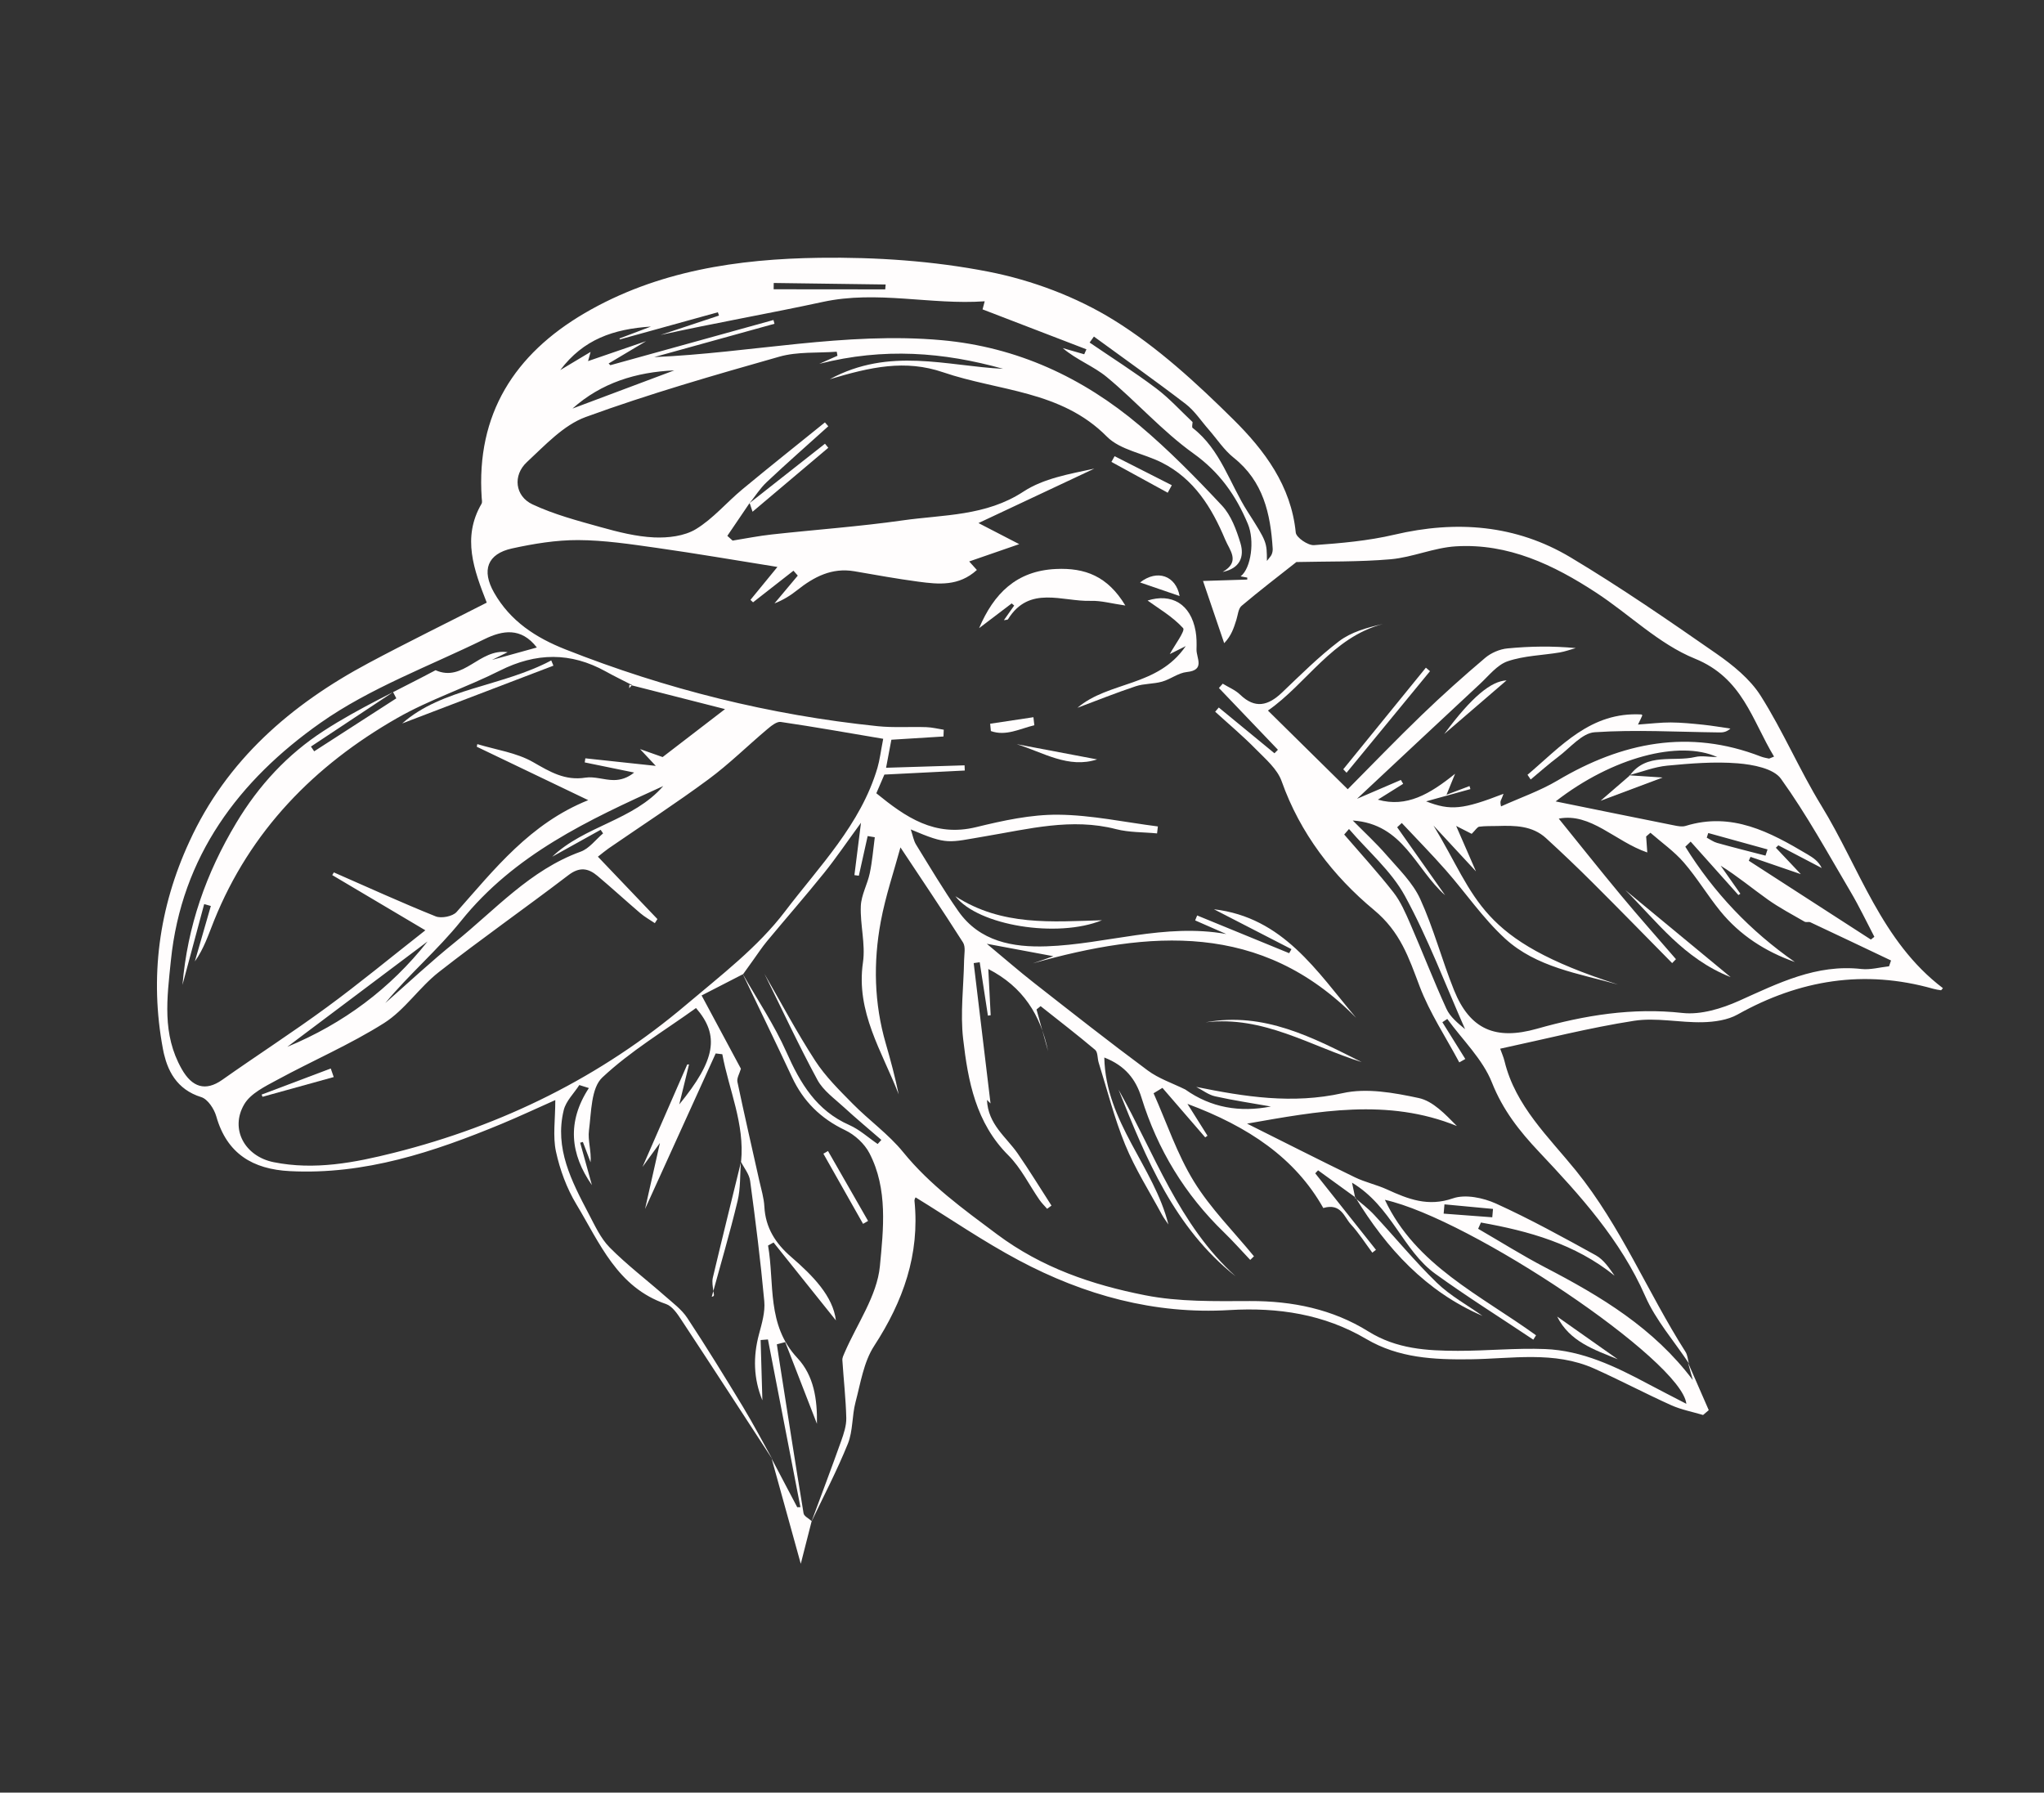 <?xml version="1.0" encoding="UTF-8"?> <svg xmlns="http://www.w3.org/2000/svg" width="187" height="164" viewBox="0 0 187 164" fill="none"><rect x="0" y="0" width="187" height="164" fill="#333333" stroke="none"/> <g id="Frame" clip-path="url(#clip0_41_607)"> <path id="Vector" d="M70.596 133.445C71.438 136.484 72.28 139.523 73.261 143.067C73.669 141.468 73.964 140.316 74.258 139.16C74.003 138.923 73.56 138.718 73.516 138.449C72.742 133.77 72.019 129.085 71.286 124.402C71.213 123.93 71.141 123.46 71.072 122.987C71.327 122.92 71.583 122.853 71.839 122.786C72.796 125.25 73.753 127.715 74.74 130.26C74.779 128.027 74.464 125.859 72.954 124.244C70.115 121.208 70.876 117.443 70.268 113.95C70.436 113.857 70.603 113.765 70.771 113.672C72.774 116.174 74.777 118.676 76.474 120.797C76.209 118.587 74.381 116.718 72.37 114.981C70.952 113.757 70.028 112.319 69.93 110.386C69.888 109.593 69.644 108.81 69.469 108.027C68.796 105.01 68.102 102.003 67.465 98.98C67.393 98.638 67.654 98.227 67.784 97.775C66.719 95.787 65.554 93.618 64.188 91.071C65.564 90.362 66.775 89.738 67.99 89.117C68.292 88.702 68.586 88.285 68.884 87.868C69.311 87.276 69.713 86.66 70.176 86.101C71.909 84.015 73.696 81.972 75.395 79.861C76.496 78.494 77.482 77.031 78.769 75.273C78.532 77.152 78.352 78.607 78.168 80.063C78.304 80.08 78.437 80.1 78.573 80.117C78.84 78.907 79.113 77.699 79.38 76.489C79.599 76.525 79.817 76.561 80.032 76.597C79.888 77.693 79.801 78.802 79.574 79.882C79.362 80.899 78.795 81.88 78.754 82.892C78.684 84.606 79.194 86.374 78.95 88.047C78.285 92.594 80.71 96.211 82.217 100.117C81.896 98.554 81.484 97.013 81.04 95.48C79.968 91.792 79.884 88.043 80.58 84.308C81.016 81.962 81.798 79.677 82.38 77.526C84.14 80.183 86.164 83.176 88.101 86.22C88.36 86.626 88.211 87.302 88.202 87.856C88.163 90.253 87.843 92.683 88.115 95.045C88.559 98.906 89.27 102.729 92.259 105.705C93.412 106.856 94.158 108.417 95.104 109.779C95.304 110.07 95.567 110.321 95.8 110.591C95.931 110.493 96.066 110.394 96.197 110.296C95.169 108.706 94.184 107.089 93.107 105.531C92.062 104.019 90.388 102.873 90.296 100.628C90.605 100.935 90.775 101.103 90.621 100.95C90.131 96.866 89.606 92.491 89.081 88.112C89.263 88.085 89.449 88.061 89.631 88.033C89.881 89.662 90.132 91.29 90.382 92.919C90.467 92.907 90.548 92.892 90.634 92.88C90.561 91.487 90.489 90.098 90.417 88.651C93.593 90.281 95.209 92.864 95.886 96.176C95.534 94.903 95.18 93.626 94.828 92.353C94.954 92.253 95.076 92.15 95.203 92.049C96.872 93.373 98.561 94.672 100.19 96.046C100.447 96.263 100.391 96.826 100.515 97.219C101.304 99.73 101.944 102.305 102.941 104.732C103.852 106.947 105.156 109.004 106.299 111.12C106.468 111.436 106.694 111.723 106.893 112.022C105.568 106.726 101.148 102.684 101.03 96.749C102.941 97.494 103.912 98.738 104.43 100.415C105.898 105.168 108.403 109.286 111.987 112.752C112.817 113.557 113.583 114.427 114.38 115.265C114.493 115.157 114.605 115.045 114.721 114.935C112.864 112.666 110.746 110.558 109.225 108.084C107.687 105.585 106.743 102.723 105.538 100.02C105.81 99.856 106.076 99.689 106.348 99.526C107.651 101.036 108.955 102.546 110.261 104.055C110.333 104.004 110.4 103.955 110.471 103.904C109.949 103.079 109.429 102.249 108.636 100.99C114.242 103.079 118.492 105.952 121.064 110.518C122.69 110.04 122.98 111.354 123.577 112.001C124.312 112.798 124.898 113.729 125.55 114.603C125.661 114.515 125.772 114.43 125.883 114.342C124.031 112.009 122.179 109.677 120.328 107.345C120.414 107.252 120.5 107.159 120.587 107.069C121.729 107.896 122.874 108.726 124.015 109.554L123.985 109.597C123.919 109.276 123.85 108.956 123.694 108.199C127.314 110.372 128.337 114.385 131.309 116.534C134.228 118.644 137.285 120.557 140.279 122.562C140.362 122.427 140.444 122.293 140.528 122.162C135.453 118.489 129.521 115.771 126.699 109.769C134.538 111.505 153.871 124.49 154.279 128.431C153.019 127.775 151.882 127.201 150.757 126.6C147.796 125.018 144.766 123.555 141.348 123.42C138.695 123.316 136.031 123.588 133.37 123.583C130.529 123.577 127.768 123.418 125.185 121.808C121.924 119.774 118.244 119.015 114.356 119.029C111.148 119.04 107.865 119.114 104.749 118.496C99.921 117.542 95.331 115.996 91.203 112.912C88.118 110.606 85.076 108.415 82.627 105.405C81.291 103.762 79.502 102.494 78.001 100.969C76.782 99.733 75.516 98.485 74.58 97.043C72.909 94.472 71.471 91.752 69.939 89.096C71.541 92.337 73.064 95.619 74.783 98.796C75.314 99.777 76.347 100.507 77.203 101.295C78.318 102.321 79.487 103.291 80.632 104.287C80.52 104.41 80.408 104.538 80.296 104.661C79.434 104.076 78.639 103.341 77.702 102.927C74.695 101.601 73.219 99.118 71.952 96.262C70.842 93.763 69.287 91.456 67.929 89.064C69.441 92.222 70.973 95.367 72.456 98.54C73.492 100.76 75.083 102.332 77.317 103.396C78.207 103.819 79.096 104.639 79.544 105.505C81.243 108.776 80.82 112.455 80.499 115.84C80.238 118.553 78.406 121.117 77.272 123.748C77.175 123.971 77.05 124.214 77.066 124.441C77.18 126.203 77.38 127.961 77.424 129.724C77.441 130.424 77.196 131.158 76.955 131.837C76.073 134.314 75.142 136.771 74.229 139.237C75.359 136.857 76.589 134.518 77.571 132.078C78.04 130.912 77.939 129.531 78.267 128.289C78.732 126.536 79.016 124.605 79.973 123.135C82.629 119.053 84.156 114.772 83.665 109.876C83.647 109.712 83.771 109.535 83.766 109.544C86.901 111.471 89.955 113.57 93.206 115.302C99.198 118.49 105.609 120.263 112.475 119.855C116.919 119.59 121.147 120.232 124.994 122.5C127.968 124.252 131.196 124.397 134.486 124.359C138.303 124.314 142.189 123.569 145.859 125.212C148.228 126.273 150.521 127.49 152.887 128.555C153.81 128.969 154.833 129.163 155.81 129.454C155.982 129.307 156.157 129.158 156.329 129.01C155.695 127.558 155.06 126.105 154.426 124.652C154.574 125.188 154.722 125.721 154.871 126.257C151.299 121.499 146.454 118.598 141.383 115.961C139.283 114.868 137.279 113.602 135.231 112.418C135.318 112.228 135.4 112.036 135.486 111.846C139.86 112.625 144.09 113.79 147.716 116.712C147.211 115.99 146.705 115.237 145.997 114.844C142.995 113.189 139.985 111.528 136.868 110.112C135.697 109.582 134.06 109.238 132.922 109.635C130.648 110.423 128.834 109.705 126.909 108.825C125.957 108.388 124.907 108.167 123.965 107.712C120.657 106.107 117.381 104.438 114.09 102.798C120.609 101.654 126.956 100.446 133.287 103.015C132.209 101.928 131.102 100.737 129.795 100.456C127.532 99.971 125.026 99.517 122.836 100.009C118.242 101.031 113.873 100.34 109.442 99.438C110.015 99.734 110.559 100.165 111.169 100.3C112.853 100.676 114.566 100.929 116.269 101.232C113.423 101.785 110.798 101.346 108.442 99.677C107.286 99.104 106.01 98.684 104.993 97.926C101.472 95.317 98.028 92.606 94.578 89.904C93.201 88.827 91.885 87.674 90.28 86.344C92.639 86.784 94.566 87.143 96.368 87.48C96.167 87.551 95.82 87.678 95.468 87.802C95.14 87.916 94.811 88.026 94.482 88.137C105.152 85.138 115.392 84.272 124.068 93.118C120.458 88.848 117.399 83.932 111.06 83.186C113.459 84.423 115.802 85.629 118.15 86.835C118.08 86.958 118.013 87.08 117.943 87.204C115.135 86.053 112.331 84.901 109.525 83.753C109.463 83.905 109.404 84.056 109.341 84.205C110.29 84.619 111.241 85.037 112.19 85.452C106.561 84.436 101.208 86.385 95.754 86.576C92.681 86.684 89.631 86.15 87.675 83.358C86.299 81.391 85.071 79.317 83.808 77.269C83.583 76.903 83.514 76.445 83.323 75.882C86.733 77.336 86.717 77.082 90.159 76.506C94.081 75.851 98.034 74.805 102.092 75.853C103.299 76.165 104.602 76.124 105.856 76.246C105.883 76.034 105.905 75.82 105.931 75.609C102.891 75.223 99.856 74.562 96.815 74.535C94.313 74.512 91.763 75.072 89.309 75.671C85.498 76.604 82.848 74.751 80.173 72.574C80.513 71.779 80.774 71.171 80.909 70.864C83.527 70.732 85.895 70.615 88.265 70.493C88.259 70.333 88.251 70.178 88.245 70.018C85.907 70.088 83.567 70.163 81.065 70.24C81.285 69.07 81.422 68.362 81.549 67.676C83.22 67.571 84.766 67.478 86.316 67.38C86.324 67.173 86.333 66.967 86.341 66.76C85.808 66.677 85.28 66.542 84.746 66.525C83.263 66.474 81.768 66.588 80.297 66.437C70.452 65.422 60.942 63.052 51.738 59.415C49 58.334 46.688 56.822 45.208 54.229C44.038 52.181 44.578 50.673 46.844 50.176C48.826 49.742 50.881 49.404 52.896 49.411C55.291 49.422 57.691 49.785 60.072 50.122C63.7 50.637 67.316 51.26 71.125 51.868C70.152 53.058 69.404 53.97 68.656 54.882C68.734 54.956 68.817 55.03 68.895 55.104C70.127 54.139 71.36 53.178 72.592 52.213C72.722 52.361 72.853 52.514 72.987 52.661C72.275 53.509 71.567 54.356 70.855 55.204C71.633 54.904 72.307 54.49 72.921 54C74.46 52.777 76.098 51.911 78.163 52.263C80.115 52.6 82.068 52.956 84.03 53.217C85.86 53.461 87.715 53.655 89.371 52.145C89.036 51.772 88.72 51.425 88.669 51.366C89.956 50.921 91.341 50.441 93.246 49.782C91.608 48.934 90.542 48.379 89.519 47.854C93.092 46.175 96.604 44.524 100.115 42.873C97.84 43.365 95.474 43.767 93.636 44.973C90.193 47.232 86.324 47.076 82.577 47.609C78.607 48.175 74.6 48.457 70.61 48.896C69.41 49.028 68.22 49.266 67.025 49.458C66.866 49.314 66.701 49.167 66.542 49.023C67.225 48.017 67.909 47.011 68.589 46.007L68.547 46.08C69.075 45.418 69.532 44.683 70.145 44.105C71.99 42.369 73.895 40.694 75.778 38.998C75.676 38.88 75.574 38.762 75.471 38.644C72.952 40.682 70.415 42.694 67.92 44.764C66.478 45.96 65.241 47.454 63.663 48.411C62.611 49.049 61.118 49.224 59.842 49.166C58.202 49.092 56.555 48.671 54.96 48.227C52.846 47.639 50.694 47.069 48.718 46.145C47.116 45.396 46.893 43.49 48.206 42.275C49.863 40.738 51.552 38.896 53.579 38.153C59.387 36.032 65.347 34.322 71.301 32.631C72.96 32.16 74.794 32.309 76.551 32.177C76.573 32.298 76.596 32.423 76.618 32.547C76.185 32.74 75.748 32.935 74.957 33.285C80.858 31.781 86.327 32.217 91.773 33.742C86.615 33.493 81.387 31.723 75.911 34.695C79.651 33.574 82.806 32.87 86.289 34.061C91.373 35.798 97.079 35.71 101.266 39.944C102.485 41.177 104.624 41.478 106.287 42.319C109.238 43.807 110.862 46.433 112.088 49.362C112.503 50.36 113.51 51.386 111.854 52.326C113.456 52.002 113.856 50.921 113.485 49.691C113.117 48.477 112.634 47.151 111.794 46.252C109.405 43.699 106.94 41.187 104.268 38.935C99.052 34.532 93.056 31.747 86.163 31.123C77.321 30.327 68.643 32.297 59.85 32.669C63.518 31.653 67.186 30.637 70.854 29.621C70.822 29.506 70.79 29.392 70.762 29.276C65.788 30.654 60.814 32.033 55.843 33.41C55.791 33.359 55.733 33.306 55.681 33.255C56.663 32.671 57.644 32.083 59.11 31.211C57.003 31.933 55.402 32.485 53.8 33.036C53.863 32.815 53.915 32.627 54.034 32.194C53.027 32.797 52.261 33.255 51.257 33.857C53.38 31.047 56.099 30.105 59.552 29.876C58.366 30.324 57.524 30.646 56.677 30.965C56.689 30.993 56.697 31.025 56.709 31.052C59.699 30.224 62.688 29.396 65.677 28.568C65.71 28.67 65.745 28.768 65.777 28.871C63.997 29.461 62.217 30.054 60.437 30.643C65.374 29.552 70.344 28.688 75.27 27.623C80.256 26.542 85.146 27.913 90.088 27.564C90.021 27.81 89.959 28.058 89.891 28.304C93.057 29.521 96.228 30.741 99.394 31.958C99.327 32.108 99.258 32.261 99.191 32.411C98.536 32.223 97.881 32.035 97.226 31.846C98.5 32.93 100.053 33.5 101.256 34.495C103.973 36.742 106.333 39.445 109.187 41.488C111.583 43.204 113.079 45.338 114.163 47.929C114.803 49.457 114.464 51.984 113.503 52.728C113.707 52.768 113.908 52.808 114.111 52.844C114.108 52.903 114.106 52.965 114.106 53.023C112.781 53.063 111.456 53.107 110.061 53.15C110.746 55.163 111.372 57.003 111.998 58.843C112.661 58.155 112.882 57.432 113.111 56.71C113.252 56.27 113.283 55.684 113.59 55.426C115.247 54.028 116.975 52.706 118.604 51.419C121.369 51.353 124.316 51.419 127.233 51.165C129.239 50.986 131.189 50.103 133.192 49.983C137.981 49.692 142.131 51.672 146.015 54.212C149.058 56.198 151.763 58.918 155.054 60.254C159.439 62.035 160.279 65.875 162.303 69.219C161.936 69.359 161.873 69.411 161.823 69.398C161.581 69.346 161.333 69.303 161.104 69.216C154.519 66.663 148.401 67.9 142.5 71.402C140.877 72.364 139.057 72.991 137.327 73.775C137.216 73.347 137.3 73.232 137.364 73.102C137.426 72.977 137.466 72.843 137.552 72.623C133.829 74.066 132.714 74.183 130.471 73.314C131.918 72.913 133.22 72.552 134.523 72.192C134.497 72.099 134.472 72.006 134.442 71.914C133.826 72.146 133.211 72.378 132.337 72.712C132.636 71.979 132.804 71.567 133.122 70.789C130.813 72.65 128.687 73.905 126.058 73.159C126.848 72.663 127.608 72.186 128.373 71.709C128.301 71.59 128.234 71.474 128.162 71.355C126.915 71.889 125.666 72.428 124.15 73.079C128.075 69.408 131.731 65.977 135.403 62.565C136.209 61.818 136.966 60.827 137.933 60.497C139.434 59.985 141.095 59.956 142.684 59.693C143.186 59.608 143.669 59.428 144.161 59.291C142.038 59.09 139.964 59.122 137.909 59.322C137.205 59.39 136.418 59.727 135.876 60.185C133.898 61.861 131.962 63.591 130.096 65.391C127.757 67.644 125.504 69.989 123.301 72.205C120.679 69.617 118.33 67.303 116.001 65.007C119.554 62.532 121.876 58.316 126.506 57.091C125.051 57.421 123.606 57.825 122.496 58.672C120.643 60.086 118.975 61.753 117.281 63.366C116.024 64.561 114.828 64.874 113.457 63.552C113.014 63.124 112.401 62.878 111.865 62.549C111.748 62.682 111.632 62.81 111.515 62.943C113.316 64.827 115.112 66.709 116.913 68.593C116.808 68.699 116.703 68.809 116.597 68.915C114.9 67.518 113.2 66.126 111.503 64.728C111.391 64.856 111.284 64.986 111.173 65.113C112.419 66.25 113.713 67.335 114.892 68.537C115.775 69.436 116.861 70.355 117.257 71.478C118.943 76.239 121.976 80.157 125.696 83.246C128.125 85.264 128.884 87.614 129.876 90.231C130.797 92.663 132.274 94.883 133.506 97.195C133.689 97.09 133.874 96.989 134.057 96.884C133.356 95.762 132.658 94.638 131.958 93.519C132.108 93.42 132.258 93.321 132.409 93.221C133.808 95.148 135.646 96.898 136.495 99.043C137.495 101.564 139.011 103.481 140.811 105.389C144.576 109.382 148.256 113.429 150.519 118.585C151.485 120.789 153.155 122.686 154.508 124.725C154.41 124.371 154.391 123.969 154.2 123.671C150.73 118.23 148.305 112.199 144.179 107.097C141.698 104.03 138.644 101.192 137.649 97.098C137.552 96.694 137.376 96.311 137.247 95.943C141.399 95.054 145.41 94.024 149.482 93.392C151.523 93.073 153.674 93.57 155.774 93.52C156.853 93.494 158.058 93.326 158.974 92.81C164.645 89.638 170.561 88.676 176.859 90.458C177.09 90.525 177.332 90.561 177.573 90.595C177.606 90.601 177.651 90.512 177.752 90.403C172.112 86.129 170.131 79.412 166.63 73.706C164.634 70.448 163.126 66.888 161.084 63.662C160.107 62.115 158.529 60.843 156.993 59.775C152.633 56.744 148.247 53.72 143.69 50.994C138.692 48.005 133.239 47.583 127.564 48.917C125.17 49.48 122.679 49.697 120.221 49.873C119.668 49.915 118.59 49.178 118.545 48.721C118.121 44.43 115.667 41.179 112.834 38.375C109.475 35.052 105.91 31.766 101.916 29.292C98.478 27.16 94.419 25.636 90.436 24.857C85.389 23.868 80.133 23.515 74.974 23.585C67.506 23.687 60.106 24.779 53.489 28.649C47.068 32.407 43.557 37.892 44.069 45.543C44.081 45.728 44.136 45.952 44.054 46.09C42.244 49.194 43.368 52.163 44.531 55.133C40.868 57.002 37.261 58.768 33.723 60.657C26.617 64.454 20.734 69.538 17.325 76.997C14.538 83.032 13.677 89.408 14.906 95.966C15.271 97.925 16.158 99.674 18.407 100.371C19.007 100.555 19.595 101.451 19.789 102.137C20.76 105.56 23.142 106.971 26.509 107.143C33.373 107.498 39.691 105.389 45.902 102.814C47.485 102.155 49.038 101.429 50.803 100.643C50.803 102.441 50.562 103.956 50.864 105.354C51.224 107.018 51.847 108.705 52.721 110.161C54.863 113.706 56.463 117.779 60.931 119.301C61.49 119.493 61.95 120.163 62.306 120.707C65.11 124.958 67.878 129.231 70.661 133.5C69.77 131.902 68.921 130.274 67.973 128.708C66.315 125.972 64.638 123.241 62.875 120.572C62.362 119.794 61.551 119.199 60.835 118.566C59.153 117.084 57.357 115.721 55.786 114.136C54.944 113.287 54.416 112.105 53.845 111.023C52.294 108.061 50.718 105.064 51.575 101.561C51.778 100.731 52.511 100.028 53 99.268C53.292 99.361 53.583 99.449 53.875 99.542C51.845 102.645 52.181 105.602 54.153 108.424C53.794 107.13 53.436 105.835 53.077 104.541C53.16 104.518 53.243 104.499 53.326 104.476C53.559 105.096 53.796 105.712 54.03 106.333C54.117 105.323 53.762 104.336 53.884 103.409C54.102 101.743 54.073 99.545 55.1 98.579C57.679 96.158 60.789 94.3 63.676 92.222C65.85 94.726 65.477 96.966 62.143 101.04C62.483 99.659 62.758 98.52 63.038 97.38C62.984 97.384 62.927 97.384 62.873 97.387C61.576 100.361 60.278 103.335 58.781 106.76C59.461 105.825 59.838 105.301 60.376 104.567C59.903 106.654 59.508 108.419 59.013 110.608C61.303 105.569 63.388 100.975 65.476 96.377C65.68 96.402 65.88 96.427 66.083 96.448C66.688 99.719 68.144 102.811 67.799 106.279L67.781 106.273C68.075 106.857 68.546 107.416 68.627 108.029C69.121 111.692 69.585 115.364 69.922 119.047C70.014 120.034 69.699 121.088 69.435 122.074C68.885 124.132 68.937 126.135 69.748 128.112C69.695 126.275 69.642 124.438 69.588 122.597C69.811 122.578 70.033 122.558 70.257 122.543C71.249 127.658 72.237 132.771 73.229 137.886C73.132 137.886 73.033 137.89 72.936 137.89C72.157 136.404 71.376 134.923 70.596 133.445ZM109.105 38.612C107.997 37.571 106.969 36.427 105.759 35.519C103.798 34.045 101.716 32.724 99.686 31.338C99.817 31.156 99.948 30.973 100.079 30.79C102.879 32.837 105.715 34.842 108.467 36.952C109.292 37.586 109.889 38.514 110.589 39.309C111.343 40.175 111.987 41.174 112.869 41.877C115.576 44.03 116.235 46.997 116.435 50.187C116.446 50.365 116.411 50.559 116.341 50.725C116.274 50.886 116.132 51.018 115.907 51.319C115.896 49.608 115.92 49.594 114.139 46.807C112.494 44.233 111.668 41.124 109.106 39.146C109.021 39.074 109.104 38.789 109.105 38.612ZM149.034 70.924C150.202 70.62 151.353 70.158 152.535 70.046C154.674 69.843 156.85 69.663 158.98 69.835C160.36 69.946 162.254 70.299 162.934 71.246C165.299 74.537 167.259 78.125 169.327 81.626C170.107 82.95 170.768 84.345 171.481 85.707C171.373 85.79 171.269 85.873 171.16 85.957C167.438 83.554 163.716 81.151 159.992 78.745C160.044 78.626 160.097 78.508 160.15 78.393C161.696 78.924 163.241 79.454 164.754 79.974C163.988 79.162 163.228 78.36 162.469 77.558C162.545 77.483 162.62 77.408 162.697 77.337C164.021 78.029 165.342 78.722 166.666 79.414C166.354 78.765 165.856 78.46 165.36 78.162C161.923 76.119 158.451 74.255 154.214 75.56C153.894 75.66 153.497 75.582 153.153 75.511C149.475 74.775 145.797 74.027 142.321 73.319C147.521 69.272 153.648 67.689 157.11 69.264C156.307 69.251 155.675 69.118 155.105 69.253C153.081 69.729 150.657 68.819 149.102 70.947C149.1 70.952 149.034 70.924 149.034 70.924ZM80.802 67.591C80.567 68.807 80.482 69.546 80.275 70.251C78.741 75.438 74.947 79.262 71.813 83.391C69.351 86.637 65.957 89.229 62.799 91.902C54.972 98.533 45.976 102.97 36.044 105.464C32.449 106.368 28.775 107.081 25.025 106.322C22.401 105.791 21.01 103.296 22.345 101.028C22.93 100.03 24.263 99.388 25.369 98.789C28.613 97.027 32.036 95.559 35.143 93.594C37.033 92.396 38.356 90.335 40.147 88.934C44.034 85.89 48.086 83.054 52.012 80.057C53.027 79.283 53.824 79.427 54.661 80.131C55.986 81.246 57.261 82.418 58.578 83.543C58.983 83.889 59.462 84.153 59.909 84.456C59.986 84.331 60.065 84.209 60.145 84.083C58.355 82.207 56.562 80.328 54.7 78.376C55.117 78.053 55.388 77.82 55.683 77.615C58.734 75.515 61.841 73.495 64.818 71.296C66.704 69.903 68.387 68.235 70.185 66.721C70.546 66.417 71.055 65.995 71.429 66.049C74.506 66.498 77.568 67.047 80.802 67.591ZM16.694 90.104C17.357 87.641 18.018 85.175 18.68 82.712C18.883 82.772 19.084 82.831 19.289 82.886C18.803 84.576 18.313 86.267 17.827 87.957C18.662 86.787 19.073 85.495 19.579 84.238C22.888 76.014 28.753 70.027 36.339 65.692C39.325 63.986 42.657 62.901 45.74 61.35C49.037 59.694 52.208 59.647 55.423 61.432C56.209 61.869 57.02 62.26 57.823 62.673C57.74 62.765 57.652 62.851 57.578 62.949C57.553 62.982 57.571 63.047 57.579 62.644C60.481 63.384 63.292 64.099 66.331 64.874C64.289 66.445 62.442 67.865 60.622 69.262C60.005 69.044 59.452 68.847 58.558 68.533C59.133 69.147 59.451 69.483 59.995 70.068C57.613 69.811 55.583 69.596 53.551 69.377C53.532 69.502 53.512 69.627 53.496 69.751C55.004 70.061 56.508 70.368 58.016 70.678C57.428 71.164 56.785 71.369 56.143 71.366C55.28 71.362 54.392 71.016 53.566 71.144C51.685 71.442 50.319 70.612 48.771 69.724C47.255 68.854 45.383 68.599 43.669 68.077C43.653 68.158 43.636 68.236 43.62 68.317C46.905 69.894 50.189 71.468 53.816 73.204C48.489 75.346 45.25 79.512 41.77 83.437C41.414 83.84 40.376 84.043 39.859 83.836C36.72 82.576 33.644 81.169 30.545 79.814C30.494 79.897 30.447 79.976 30.396 80.059C33.189 81.715 35.983 83.374 38.914 85.11C35.644 87.676 32.838 90.001 29.901 92.15C26.773 94.446 23.505 96.552 20.334 98.79C18.795 99.875 17.571 99.475 16.624 97.8C14.812 94.607 15.283 91.327 15.632 87.888C16.602 78.333 21.877 71.377 29.307 66.142C33.853 62.938 39.265 60.954 44.317 58.476C45.981 57.661 47.675 57.372 49.115 59.237C47.73 59.621 46.37 59.998 45.01 60.375C45.431 60.166 45.856 59.955 46.444 59.665C43.84 59.293 42.43 62.46 39.849 61.316C36.425 63.142 32.865 64.756 29.622 66.86C26.326 68.993 23.683 71.828 21.602 75.307C18.849 79.905 17.151 84.737 16.694 90.104ZM173.005 87.872C172.946 88.05 172.886 88.224 172.824 88.403C171.976 88.496 171.109 88.743 170.283 88.649C166.168 88.191 162.698 89.946 159.117 91.554C157.525 92.269 155.609 92.857 153.936 92.674C149.346 92.163 144.963 92.885 140.613 94.117C136.84 95.185 134.481 94.203 133.022 90.58C131.917 87.833 131.16 84.935 129.932 82.246C129.252 80.755 127.97 79.517 126.864 78.245C125.897 77.126 124.8 76.121 123.761 75.066C128.393 75.38 129.487 79.497 132.21 81.903C130.746 79.829 129.287 77.758 127.824 75.684C127.965 75.552 128.103 75.422 128.245 75.294C129.59 76.731 130.977 78.137 132.275 79.614C134.101 81.687 135.675 84.019 137.699 85.873C140.571 88.496 144.422 89.061 148.025 90.073C135.136 85.951 135.218 82.244 131.146 75.526C132.354 76.831 133.562 78.137 135.032 79.72C134.343 78.14 133.826 76.955 133.22 75.563C133.931 75.925 134.484 76.207 134.641 76.286C134.997 75.937 135.147 75.657 135.333 75.632C135.884 75.557 136.452 75.584 137.012 75.568C138.594 75.518 140.181 75.529 141.439 76.678C142.893 78.008 144.321 79.368 145.715 80.76C148.155 83.191 150.562 85.658 152.98 88.111C153.098 87.99 153.216 87.872 153.329 87.752C151.656 85.813 149.952 83.902 148.317 81.934C146.34 79.555 144.421 77.134 142.607 74.895C145.527 74.321 147.768 76.984 150.706 77.991C150.663 77.403 150.63 76.965 150.602 76.526C150.733 76.413 150.863 76.3 150.994 76.187C152.024 77.087 153.166 77.887 154.053 78.912C155.258 80.307 156.214 81.913 157.379 83.346C159.181 85.565 161.515 87.059 164.206 88.011C160.119 85.17 156.787 81.654 154.184 77.463C154.346 77.306 154.511 77.149 154.673 76.996C156.13 78.626 157.586 80.255 159.042 81.884C159.101 81.845 159.163 81.805 159.221 81.765C158.621 80.907 158.017 80.055 157.416 79.197C158.966 80.161 160.315 81.293 161.744 82.306C162.802 83.056 163.964 83.666 165.092 84.32C165.235 84.403 165.475 84.306 165.63 84.379C168.091 85.533 170.548 86.704 173.005 87.872ZM54.95 75.916C55.026 76.026 55.102 76.132 55.175 76.243C54.496 76.816 53.907 77.634 53.12 77.917C48.488 79.597 45.302 83.244 41.624 86.204C39.428 87.971 37.367 89.905 35.248 91.767C37.439 89.119 40.061 86.895 42.175 84.26C47.064 78.167 53.83 75.014 60.677 71.915C57.925 75.08 53.493 75.538 50.52 78.379C51.996 77.558 53.473 76.737 54.95 75.916ZM122.977 76.349C123.124 76.182 123.269 76.01 123.416 75.843C125.152 77.868 127.285 79.68 128.533 81.967C130.662 85.871 132.232 90.075 134.035 94.153C133.374 93.609 132.67 93.034 132.328 92.289C131.158 89.725 130.141 87.089 129.016 84.505C128.583 83.513 128.137 82.477 127.479 81.635C126.054 79.813 124.487 78.102 122.977 76.349ZM39.116 86.132C35.702 90.451 31.421 93.647 26.287 95.77C30.601 92.527 34.858 89.329 39.116 86.132ZM61.683 33.886C58.582 35.05 55.477 36.214 52.375 37.378C55.027 35.011 58.202 34.042 61.683 33.886ZM81.026 26.028C81.013 26.178 81 26.324 80.987 26.474C77.585 26.47 74.181 26.47 70.779 26.465C70.78 26.272 70.784 26.078 70.786 25.889C74.2 25.937 77.612 25.981 81.026 26.028ZM35.96 63.321C36.059 63.509 36.158 63.701 36.257 63.889C33.752 65.504 31.248 67.121 28.743 68.736C28.644 68.59 28.547 68.447 28.448 68.301C30.952 66.641 33.456 64.981 35.96 63.321ZM136.59 110.601C136.569 110.857 136.546 111.11 136.524 111.366C135.04 111.254 133.56 111.144 132.076 111.032C132.102 110.747 132.124 110.464 132.15 110.183C133.634 110.323 135.114 110.46 136.59 110.601ZM161.707 77.711C161.644 77.902 161.585 78.092 161.521 78.279C160.043 77.895 158.557 77.526 157.086 77.113C156.755 77.02 156.458 76.798 156.146 76.634C156.192 76.494 156.237 76.351 156.284 76.211C158.092 76.711 159.9 77.211 161.707 77.711Z" fill="#FFFDFD"></path> <path id="Vector_2" d="M68.572 45.988C68.664 46.263 68.754 46.535 68.848 46.817C71.168 44.857 73.473 42.909 75.778 40.965C75.679 40.843 75.574 40.718 75.475 40.595C73.159 42.419 70.846 44.238 68.53 46.061L68.572 45.988Z" fill="#FFFDFD"></path> <path id="Vector_3" d="M91.842 56.739C91.998 56.704 92.18 56.719 92.225 56.645C94.176 53.517 97.179 55.053 99.796 54.971C100.734 54.941 101.679 55.215 102.955 55.397C101.332 52.705 99.263 51.934 96.603 52.055C92.971 52.222 90.917 54.32 89.575 57.468C90.568 56.715 91.564 55.958 92.557 55.205C92.633 55.269 92.709 55.336 92.785 55.4C92.478 55.839 92.169 56.275 91.842 56.739Z" fill="#FFFDFD"></path> <path id="Vector_4" d="M107.022 59.841C107.318 59.693 107.734 59.482 108.478 59.11C105.924 62.863 101.452 62.3 98.572 64.754C100.347 64.089 102.107 63.382 103.904 62.784C104.668 62.53 105.533 62.583 106.314 62.362C107.092 62.143 107.801 61.562 108.575 61.482C110.288 61.307 109.444 60.198 109.466 59.414C109.482 58.859 109.48 58.293 109.384 57.75C108.935 55.222 107.161 54.258 104.989 54.941C105.962 55.649 107.272 56.403 108.243 57.469C108.458 57.699 107.459 59.031 107.022 59.841Z" fill="#FFFDFD"></path> <path id="Vector_5" d="M149.855 66.288C150.064 65.857 150.168 65.659 150.25 65.451C150.258 65.426 150.175 65.364 150.175 65.364C145.516 65.103 142.803 68.296 139.748 70.882C139.846 71.025 139.94 71.172 140.038 71.314C140.886 70.61 141.707 69.878 142.586 69.215C143.66 68.405 144.746 67.065 145.892 66.99C149.637 66.741 153.412 66.962 157.172 67.006C157.529 67.011 157.884 67.036 158.312 66.655C157.482 66.535 156.654 66.391 155.818 66.303C154.836 66.202 153.846 66.102 152.859 66.095C151.949 66.089 151.035 66.207 149.855 66.288Z" fill="#FFFDFD"></path> <path id="Vector_6" d="M87.405 81.993C89.488 84.685 96.736 85.853 100.816 84.191C96.265 84.32 91.666 84.751 87.405 81.993Z" fill="#FFFDFD"></path> <path id="Vector_7" d="M124.589 97.174C120.118 94.929 115.655 92.546 110.305 93.528C115.571 92.897 119.883 95.699 124.589 97.174Z" fill="#FFFDFD"></path> <path id="Vector_8" d="M123.192 70.696C125.739 67.599 128.284 64.499 130.827 61.404C130.701 61.296 130.575 61.192 130.449 61.085C127.929 64.181 125.41 67.278 122.892 70.378C122.994 70.485 123.094 70.592 123.192 70.696Z" fill="#FFFDFD"></path> <path id="Vector_9" d="M94.545 65.616C93.225 65.816 91.908 66.015 90.587 66.212C90.61 66.436 90.629 66.658 90.653 66.883C92.042 67.376 93.316 66.661 94.629 66.351C94.604 66.108 94.574 65.862 94.545 65.616Z" fill="#FFFDFD"></path> <path id="Vector_10" d="M107.206 44.393C105.461 43.506 103.716 42.623 101.971 41.736C101.873 41.909 101.778 42.086 101.68 42.259C103.397 43.2 105.114 44.138 106.831 45.078C106.958 44.851 107.084 44.623 107.206 44.393Z" fill="#FFFDFD"></path> <path id="Vector_11" d="M104.302 53.287C105.545 53.713 106.72 54.118 107.92 54.529C107.58 52.675 105.877 52.053 104.302 53.287Z" fill="#FFFDFD"></path> <path id="Vector_12" d="M132.13 67.153C134.092 65.462 136.059 63.773 137.831 62.247C136.448 62.306 134.656 63.719 132.13 67.153Z" fill="#FFFDFD"></path> <path id="Vector_13" d="M93.018 68.083C95.442 68.84 97.754 70.336 100.372 69.476C97.925 69.014 95.474 68.55 93.018 68.083Z" fill="#FFFDFD"></path> <path id="Vector_14" d="M113.041 116.764C107.834 112.058 105.628 105.531 102.331 99.688C104.863 106.036 107.459 112.351 113.041 116.764Z" fill="#FFFDFD"></path> <path id="Vector_15" d="M124.002 109.546C126.864 114.228 130.452 118.154 135.635 120.391C134.23 119.39 132.678 118.546 131.452 117.357C129.428 115.392 127.629 113.196 125.703 111.127C125.18 110.563 124.549 110.099 123.968 109.59C123.975 109.588 124.002 109.546 124.002 109.546Z" fill="#FFFDFD"></path> <path id="Vector_16" d="M142.46 120.448C143.608 122.748 145.858 123.48 148.002 124.353C146.186 123.073 144.372 121.797 142.46 120.448Z" fill="#FFFDFD"></path> <path id="Vector_17" d="M24.017 100.342C26.189 99.74 28.36 99.138 30.531 98.537C30.44 98.277 30.352 98.017 30.26 97.753C28.15 98.55 26.044 99.345 23.935 100.141C23.961 100.207 23.991 100.276 24.017 100.342Z" fill="#FFFDFD"></path> <path id="Vector_18" d="M36.793 66.186C41.21 64.5 45.92 62.698 50.631 60.9C50.564 60.742 50.499 60.579 50.432 60.42C45.928 62.823 40.467 62.946 36.793 66.186Z" fill="#FFFDFD"></path> <path id="Vector_19" d="M148.696 81.432C151.573 84.273 154.005 87.68 158.333 89.396C154.909 86.564 151.802 83.998 148.696 81.432Z" fill="#FFFDFD"></path> <path id="Vector_20" d="M67.8 106.271C66.934 109.811 66.055 113.346 65.216 116.89C65.12 117.294 65.219 117.748 65.27 118.172C65.297 118.392 65.426 118.595 65.116 118.635C65.915 115.715 66.775 112.808 67.482 109.863C67.76 108.704 67.694 107.464 67.782 106.261C67.784 106.268 67.8 106.271 67.8 106.271Z" fill="#FFFDFD"></path> <path id="Vector_21" d="M75.329 105.548C76.54 107.688 77.747 109.83 78.958 111.966C79.111 111.877 79.264 111.789 79.417 111.7C78.196 109.567 76.972 107.434 75.751 105.301C75.608 105.386 75.468 105.467 75.329 105.548Z" fill="#FFFDFD"></path> <path id="Vector_22" d="M149.1 70.952C148.198 71.729 147.298 72.51 146.428 73.263C148.224 72.588 150.132 71.875 152.107 71.135C151.139 71.072 150.091 71.001 149.039 70.93C149.034 70.924 149.1 70.952 149.1 70.952Z" fill="#FFFDFD"></path> </g> <defs> <clipPath id="clip0_41_607"> <rect width="158.445" height="125.576" fill="white" transform="matrix(0.964 -0.267 -0.267 -0.964 33.53 163.323)"></rect> </clipPath> </defs> </svg> 